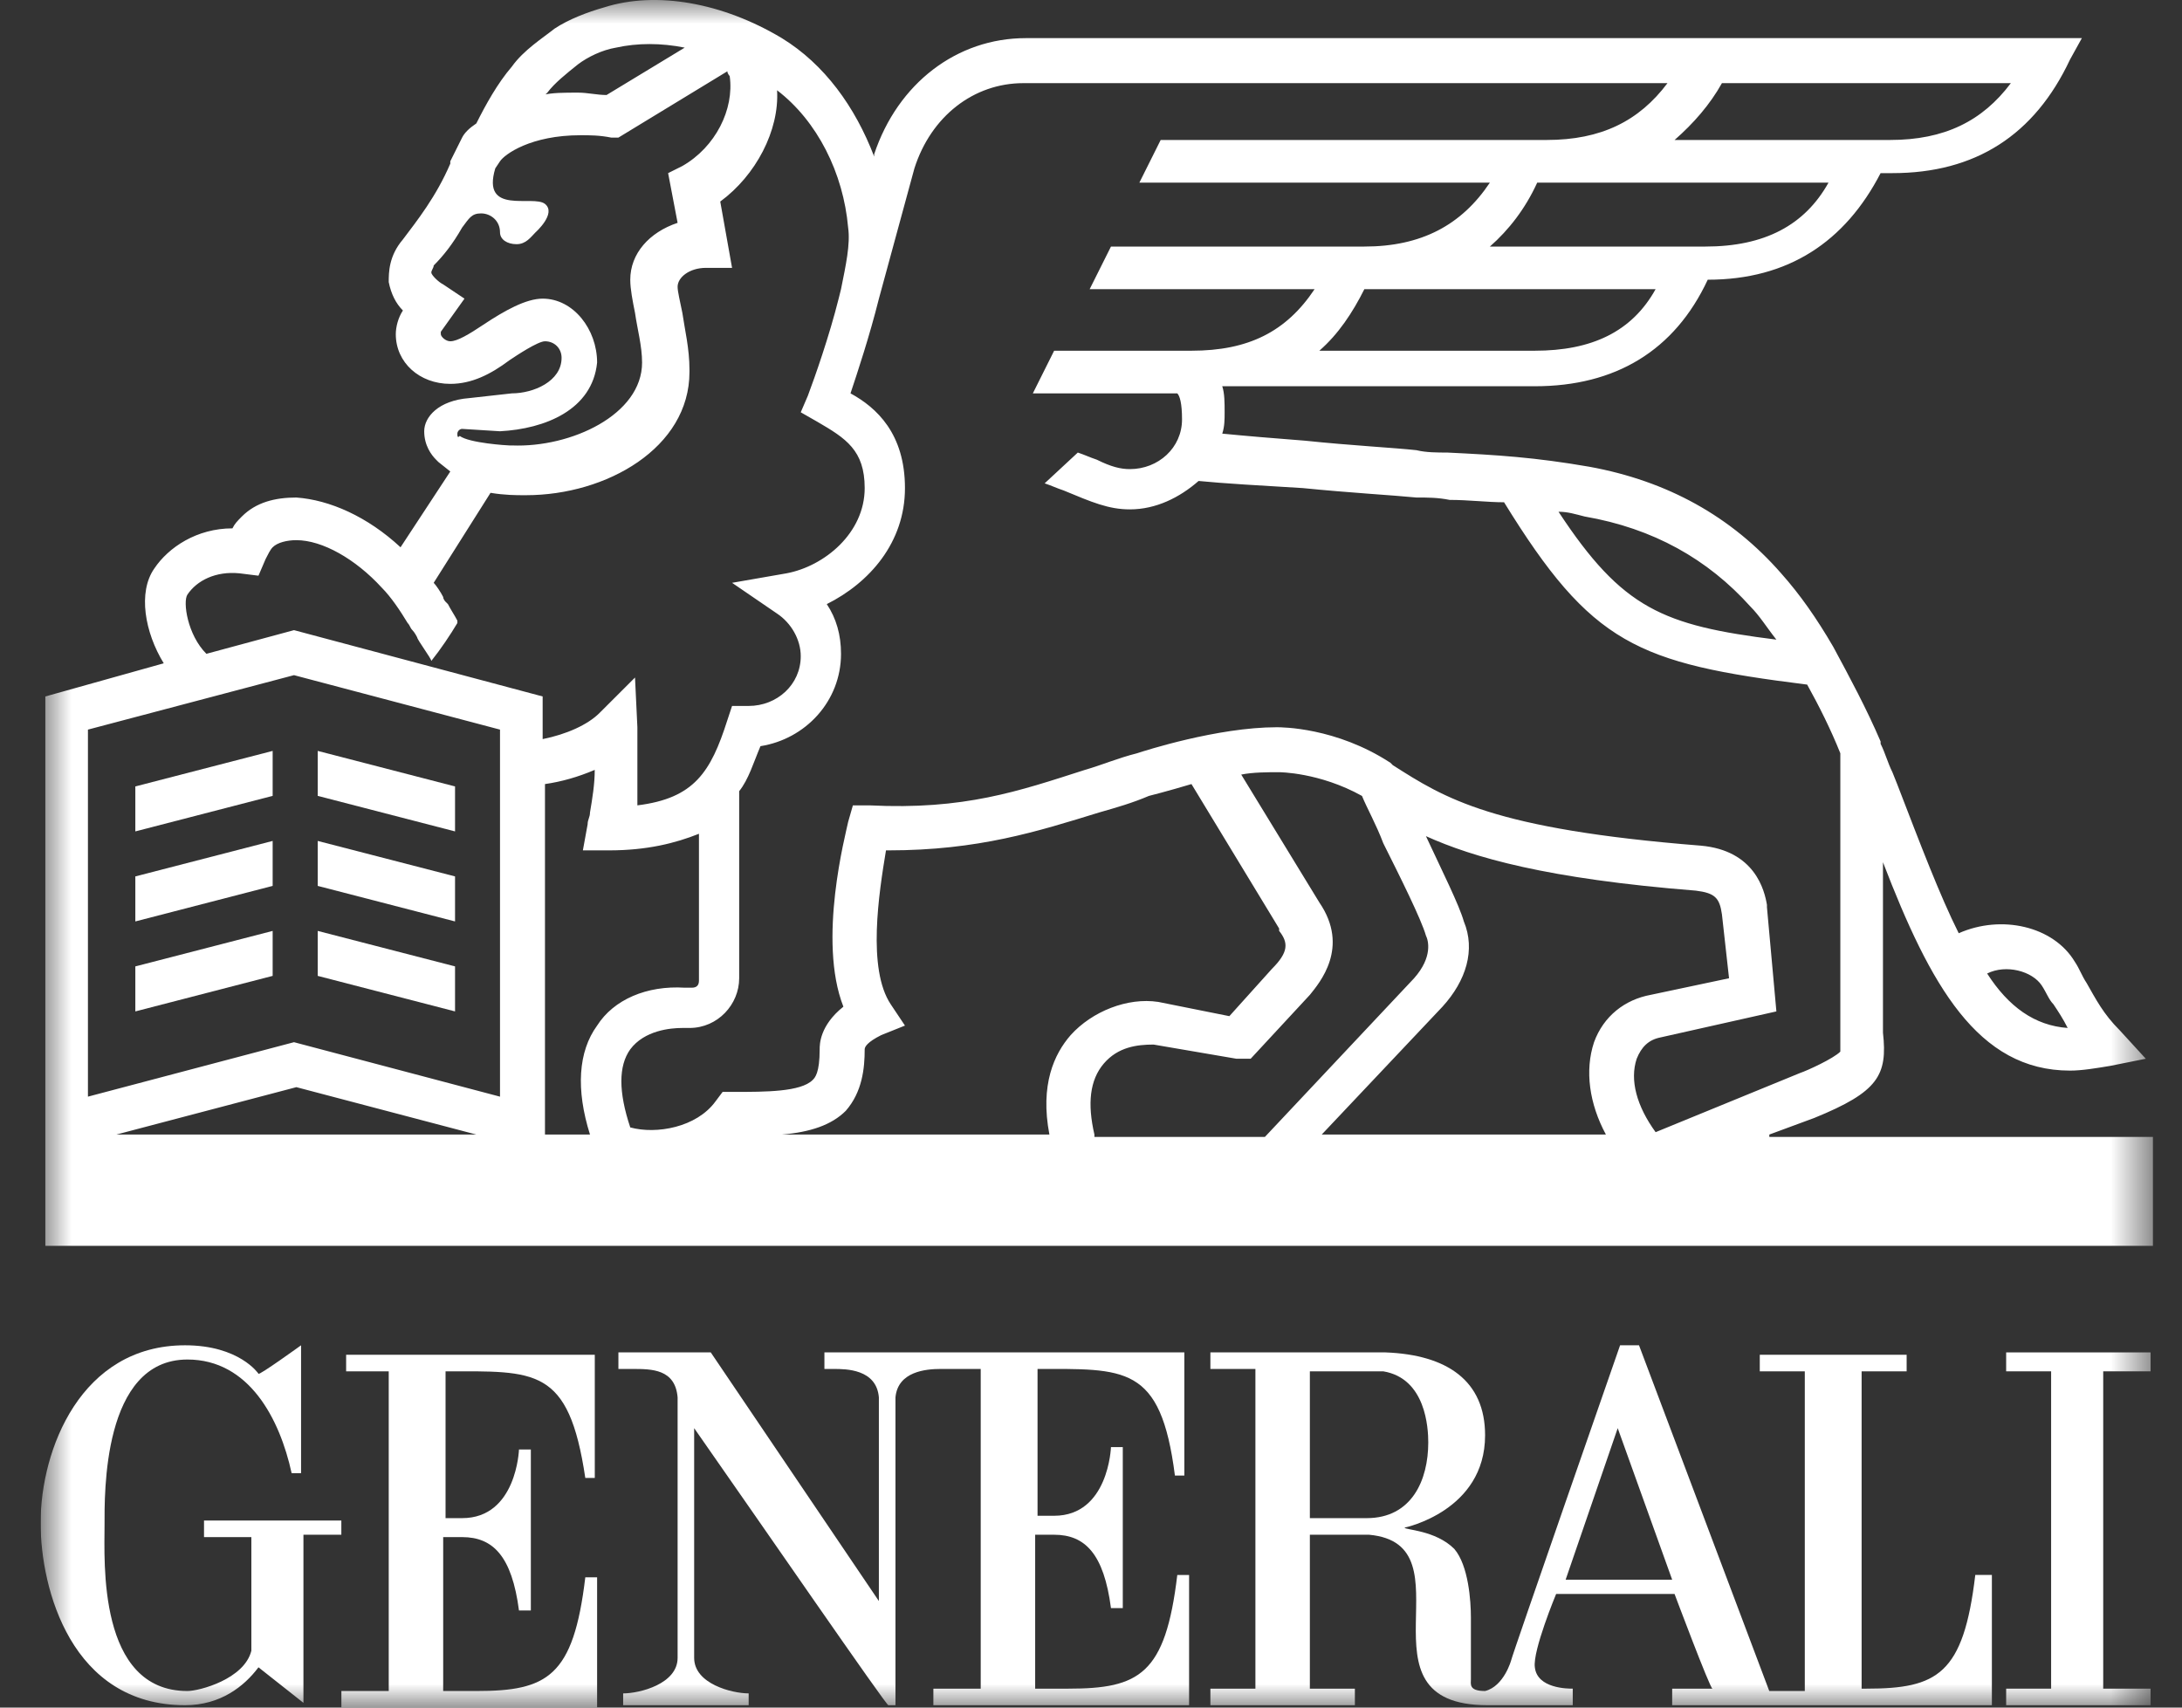<svg width="46" height="36" viewBox="0 0 46 36" fill="none" xmlns="http://www.w3.org/2000/svg">
<rect x="0" y="0" width="46" height="36" fill="#333333" stroke="none"/>
<g clip-path="url(#clip0_624_1504)">
<mask id="mask0_624_1504" style="mask-type:luminance" maskUnits="userSpaceOnUse" x="0" y="0" width="46" height="36">
<path d="M45.387 0H0.856V36H45.387V0Z" fill="white"/>
</mask>
<g mask="url(#mask0_624_1504)">
<path d="M9.393 31.956V28.911C11.29 28.911 11.989 28.811 12.339 31.158H12.539V28.562H7.297V28.911H8.195V35.651H7.197V36H12.588V33.254H12.339C12.089 35.351 11.54 35.651 10.042 35.651H9.343V32.406H9.743C10.392 32.406 10.791 32.805 10.941 33.953H11.191V30.559H10.941C10.941 30.559 10.891 32.006 9.743 32.006H9.393V31.956Z" fill="white"/>
<path d="M7.246 32.056H4.301V32.406H5.299V34.802C5.149 35.401 4.201 35.651 3.951 35.651C2.054 35.651 2.204 32.905 2.204 32.156C2.204 31.507 2.154 28.662 3.951 28.662C5.249 28.662 5.898 29.91 6.148 31.058H6.347C6.347 30.608 6.347 28.362 6.347 28.362C6.347 28.362 5.449 29.011 5.449 28.961C5.449 28.961 5.049 28.362 3.901 28.362C1.705 28.362 0.856 30.558 0.856 32.106C0.856 33.504 1.505 35.95 3.901 35.95C4.65 35.95 5.149 35.551 5.449 35.151L6.397 35.9V32.356H7.196V32.056H7.246Z" fill="white"/>
<path d="M41.642 33.204C41.393 35.301 40.844 35.601 39.346 35.601H39.246V28.911H40.195V28.562H37.099V28.911H38.048V35.651H37.299L34.553 28.362H34.154C34.154 28.362 31.858 34.952 31.858 35.002C31.858 35.002 31.708 35.551 31.308 35.651C30.959 35.651 31.009 35.501 31.009 35.401V34.103C31.009 33.754 30.959 33.005 30.659 32.655C30.26 32.256 29.611 32.256 29.611 32.206C29.611 32.206 31.308 31.857 31.308 30.259C31.308 29.111 30.51 28.562 29.212 28.512H25.517V28.861H26.466V35.601H25.517V35.95H28.563V35.601H27.614V32.356H28.862C31.059 32.555 28.463 35.95 31.358 35.95H33.156V35.601C33.056 35.601 32.407 35.601 32.357 35.151C32.307 34.802 32.806 33.604 32.806 33.604H35.302C35.302 33.604 36.051 35.601 36.101 35.601H35.252V35.95H41.992V33.204H41.642ZM28.812 32.006H27.614V28.911H29.162C30.06 29.061 30.11 30.109 30.11 30.409C30.11 31.207 29.761 32.006 28.812 32.006ZM33.006 33.304L34.104 30.109L35.252 33.304H33.006Z" fill="white"/>
<path d="M21.823 28.861C23.72 28.861 24.469 28.761 24.769 31.108H24.968V28.512H17.38V28.861H17.58C17.829 28.861 18.478 28.861 18.528 29.46V33.754L14.984 28.512H13.037V28.861H13.336C13.736 28.861 14.235 28.861 14.285 29.46V34.952C14.285 35.501 13.486 35.701 13.137 35.701V35.95H15.783V35.701C15.433 35.701 14.634 35.501 14.634 34.952V30.109C16.032 32.106 18.678 35.95 18.728 35.95H18.878V29.46C18.928 28.911 19.527 28.861 19.826 28.861H20.675V35.601H19.677V35.95H25.068V33.205H24.819C24.569 35.301 24.02 35.601 22.522 35.601H21.823V32.356H22.223C22.872 32.356 23.271 32.755 23.421 33.903H23.67V30.509H23.421C23.421 30.509 23.371 31.956 22.223 31.956H21.873V28.861H21.823Z" fill="white"/>
<path d="M42.293 28.512V28.911H43.241V35.601H42.293V35.95H45.338V35.601H44.339V28.911H45.338V28.512H42.293Z" fill="white"/>
<path d="M37.3 23.919L38.248 23.569C39.596 23.02 39.796 22.671 39.696 21.772V18.178C40.694 20.773 41.693 22.571 43.64 22.571C43.889 22.571 44.189 22.521 44.488 22.471L45.237 22.321L44.688 21.722C44.339 21.373 44.189 21.073 43.989 20.724C43.889 20.574 43.84 20.424 43.739 20.274C43.29 19.526 42.192 19.276 41.293 19.675C40.894 18.877 40.495 17.828 39.995 16.53L39.895 16.28C39.796 16.081 39.746 15.881 39.646 15.681V15.632C39.346 14.933 38.997 14.284 38.647 13.635C38.298 13.036 37.949 12.536 37.549 12.087C36.501 10.889 35.153 10.14 33.505 9.84C32.357 9.641 31.558 9.591 30.51 9.541C30.31 9.541 30.061 9.541 29.861 9.491C29.412 9.441 28.463 9.391 27.515 9.291C26.866 9.241 26.267 9.191 25.767 9.142C25.817 8.992 25.817 8.842 25.817 8.692C25.817 8.493 25.817 8.293 25.767 8.143H32.357C34.055 8.143 35.303 7.394 36.002 5.897C37.699 5.897 38.897 5.098 39.646 3.65H39.895C41.643 3.65 42.891 2.851 43.64 1.254L43.889 0.804H21.624C20.176 0.804 18.928 1.753 18.429 3.251V3.301C18.029 2.252 17.38 1.354 16.482 0.804C15.234 0.056 13.836 -0.194 12.738 0.155C12.388 0.255 11.989 0.405 11.689 0.605C11.44 0.804 11.04 1.054 10.791 1.404C10.491 1.753 10.242 2.202 10.042 2.602C9.892 2.702 9.792 2.801 9.742 2.901L9.493 3.4V3.45C9.193 4.149 8.794 4.649 8.494 5.048C8.195 5.397 8.195 5.747 8.195 5.947C8.245 6.196 8.344 6.396 8.494 6.546C8.394 6.695 8.344 6.895 8.344 7.045C8.344 7.644 8.844 8.093 9.493 8.093C9.942 8.093 10.341 7.894 10.741 7.594C10.89 7.494 11.34 7.195 11.489 7.195C11.689 7.195 11.839 7.344 11.839 7.544C11.839 8.043 11.24 8.293 10.791 8.293L9.892 8.393C9.243 8.443 8.943 8.792 8.943 9.092C8.943 9.391 9.093 9.591 9.193 9.691L9.243 9.741L9.493 9.94L8.444 11.538C7.745 10.889 6.947 10.539 6.248 10.489C5.798 10.489 5.399 10.589 5.099 10.889C5 10.989 4.95 11.039 4.9 11.139C4.151 11.139 3.552 11.538 3.252 11.987C2.903 12.486 3.053 13.335 3.452 13.984L0.956 14.683V26.265H45.387V23.969H37.3V23.919ZM43.041 20.773C43.141 20.923 43.191 21.073 43.29 21.173C43.39 21.323 43.49 21.473 43.59 21.672C42.891 21.622 42.342 21.223 41.892 20.524C42.292 20.324 42.841 20.474 43.041 20.773ZM33.406 10.889C34.853 11.139 36.002 11.787 36.9 12.786C37.1 12.986 37.25 13.235 37.449 13.485C35.053 13.185 34.204 12.836 32.856 10.789C33.056 10.789 33.206 10.839 33.406 10.889ZM32.357 7.394H27.814C28.214 7.045 28.513 6.595 28.763 6.096H34.903C34.404 6.995 33.555 7.394 32.357 7.394ZM35.952 5.198H31.409C31.808 4.848 32.157 4.399 32.407 3.85H38.548C38.048 4.748 37.2 5.198 35.952 5.198ZM36.301 1.753H42.392C41.793 2.552 40.994 2.951 39.846 2.951H35.303C35.702 2.602 36.051 2.202 36.301 1.753ZM11.539 1.953C11.689 1.753 11.939 1.553 12.188 1.354C12.388 1.204 12.688 1.054 12.987 1.004C13.437 0.904 13.936 0.904 14.435 1.004L12.787 2.003C12.588 2.003 12.388 1.953 12.188 1.953C11.889 1.953 11.639 1.953 11.44 2.003C11.489 2.003 11.489 2.003 11.539 1.953ZM9.642 9.142C9.642 9.092 9.692 9.042 9.742 9.042L10.541 9.092C11.489 9.042 12.488 8.642 12.588 7.644C12.588 6.945 12.089 6.296 11.44 6.296C11.09 6.296 10.641 6.546 10.191 6.845C9.892 7.045 9.642 7.195 9.493 7.195C9.393 7.195 9.293 7.095 9.293 7.045C9.293 7.045 9.293 7.045 9.293 6.995L9.792 6.296L9.343 5.996C9.243 5.947 9.093 5.797 9.093 5.747C9.093 5.697 9.143 5.647 9.143 5.597C9.343 5.397 9.543 5.148 9.742 4.798C9.892 4.599 9.942 4.499 10.142 4.499C10.341 4.499 10.541 4.649 10.541 4.898C10.541 5.048 10.691 5.148 10.89 5.148C11.09 5.148 11.19 4.998 11.29 4.898C11.29 4.898 11.739 4.499 11.489 4.299C11.24 4.099 10.142 4.549 10.441 3.55L10.541 3.4C10.641 3.251 11.19 2.851 12.238 2.851C12.438 2.851 12.638 2.851 12.887 2.901H13.037L15.334 1.503C15.334 1.553 15.383 1.603 15.383 1.603C15.483 2.302 15.084 3.101 14.385 3.5L14.085 3.65L14.285 4.698C13.686 4.898 13.287 5.347 13.287 5.897C13.287 6.096 13.337 6.346 13.387 6.595C13.437 6.945 13.536 7.294 13.536 7.644C13.536 8.742 12.039 9.441 10.791 9.391H10.741C10.691 9.391 9.892 9.341 9.692 9.191C9.642 9.241 9.642 9.191 9.642 9.142ZM3.951 12.536C4.151 12.237 4.55 12.037 5.049 12.087L5.449 12.137L5.599 11.787C5.649 11.688 5.698 11.588 5.748 11.538C5.848 11.438 6.048 11.388 6.248 11.388C6.797 11.388 7.496 11.787 8.045 12.386C8.245 12.586 8.444 12.886 8.594 13.135C8.644 13.185 8.644 13.235 8.694 13.285C8.744 13.335 8.794 13.435 8.794 13.435C8.794 13.485 9.093 13.884 9.093 13.934C9.293 13.684 9.493 13.385 9.642 13.135V13.085C9.592 12.986 9.493 12.836 9.443 12.736L9.393 12.686C9.393 12.686 9.343 12.636 9.343 12.586C9.293 12.486 9.193 12.337 9.143 12.287L10.341 10.39C10.641 10.44 10.89 10.44 11.04 10.44H11.09C12.787 10.44 14.535 9.441 14.535 7.844V7.794C14.535 7.344 14.435 6.945 14.385 6.595C14.335 6.346 14.285 6.146 14.285 6.046C14.285 5.847 14.535 5.647 14.884 5.647H15.433L15.184 4.249C15.933 3.7 16.432 2.751 16.382 1.903C17.231 2.552 17.78 3.65 17.88 4.798C17.93 5.148 17.83 5.597 17.73 6.096L17.68 6.296C17.48 7.095 17.181 7.943 17.031 8.343L16.881 8.692L17.231 8.892C17.83 9.241 18.229 9.491 18.229 10.29C18.229 11.238 17.38 11.937 16.582 12.087L15.433 12.287L16.382 12.936C16.681 13.135 16.881 13.485 16.881 13.834C16.881 14.433 16.382 14.883 15.783 14.883H15.433L15.334 15.182C14.984 16.28 14.635 16.83 13.437 16.979C13.437 16.63 13.437 16.28 13.437 15.831C13.437 15.731 13.437 15.432 13.437 15.332L13.387 14.284L12.638 15.032C12.388 15.282 11.939 15.482 11.44 15.582V14.683L6.198 13.285L4.351 13.784C3.951 13.385 3.851 12.686 3.951 12.536ZM2.453 23.919L6.248 22.92L10.042 23.919H2.453ZM10.541 23.12L6.198 21.972L1.854 23.12V15.382L6.198 14.234L10.541 15.382V23.12ZM12.588 21.622C12.188 22.171 12.139 22.97 12.438 23.919H11.489V16.53C11.839 16.48 12.188 16.38 12.538 16.231C12.538 16.53 12.488 16.83 12.438 17.129C12.438 17.229 12.388 17.279 12.388 17.379L12.288 17.928H12.837C13.636 17.928 14.235 17.778 14.735 17.578V20.674C14.735 20.773 14.685 20.823 14.585 20.823H14.435C13.636 20.773 12.937 21.073 12.588 21.622ZM22.572 21.822C22.223 22.221 21.923 22.87 22.123 23.919H16.482C17.081 23.869 17.53 23.719 17.83 23.419C18.179 23.02 18.229 22.521 18.229 22.122C18.229 22.072 18.279 21.972 18.579 21.822L19.078 21.622L18.778 21.173C18.279 20.424 18.529 18.827 18.678 17.928H18.728C20.625 17.928 21.873 17.529 23.171 17.129C23.521 17.029 23.87 16.93 24.22 16.78C24.22 16.78 24.619 16.68 25.118 16.53L26.966 19.575V19.625C27.165 19.875 27.165 20.075 26.816 20.424L25.917 21.423L24.419 21.123C23.77 21.023 23.022 21.323 22.572 21.822ZM23.072 23.919C22.922 23.27 22.972 22.77 23.271 22.421C23.571 22.072 23.97 22.022 24.32 22.022L26.067 22.321H26.117H26.366L27.615 20.973C27.814 20.724 28.463 19.975 27.814 19.026L26.167 16.33C26.416 16.28 26.716 16.28 26.966 16.28C26.966 16.28 27.814 16.28 28.713 16.78C28.813 17.029 29.012 17.379 29.162 17.778C29.512 18.477 29.961 19.376 30.061 19.725C30.111 19.825 30.21 20.174 29.811 20.624L26.666 23.969H23.072V23.919ZM33.855 23.919H27.864L30.41 21.223C30.91 20.674 31.109 20.025 30.86 19.426C30.76 19.076 30.41 18.377 30.061 17.628C31.059 18.078 32.607 18.527 35.752 18.777C36.151 18.827 36.251 18.926 36.301 19.276L36.451 20.624L34.803 20.973C34.254 21.073 33.805 21.423 33.605 21.972C33.406 22.571 33.505 23.27 33.855 23.919ZM34.504 22.321C34.604 22.072 34.754 21.922 35.003 21.872L37.449 21.323L37.25 19.126V19.076C37.2 18.777 37 17.928 35.852 17.828C31.459 17.479 30.46 16.83 29.362 16.131L29.312 16.081C28.164 15.332 27.015 15.332 26.916 15.332C25.668 15.332 24.12 15.831 23.97 15.881C23.571 15.981 23.221 16.131 22.872 16.231C21.474 16.68 20.326 17.079 18.329 16.979H17.98L17.88 17.329C17.83 17.578 17.231 19.825 17.78 21.223C17.28 21.622 17.28 22.022 17.28 22.122C17.28 22.621 17.181 22.721 17.131 22.77C16.881 23.02 16.132 23.02 15.483 23.02H15.234L15.084 23.22C14.685 23.769 13.836 23.919 13.287 23.769C13.037 23.02 13.037 22.471 13.287 22.122C13.586 21.722 14.135 21.672 14.385 21.672H14.535C15.134 21.672 15.583 21.173 15.583 20.624V16.68C15.783 16.43 15.883 16.081 16.032 15.731C16.981 15.582 17.73 14.783 17.73 13.784C17.73 13.385 17.63 13.036 17.43 12.736C18.329 12.287 19.078 11.438 19.078 10.29C19.078 9.142 18.479 8.592 17.93 8.293C18.079 7.844 18.329 7.095 18.529 6.296L19.277 3.55C19.627 2.452 20.526 1.753 21.574 1.753H35.153C34.554 2.552 33.755 2.951 32.607 2.951H24.469L24.02 3.85H31.409C30.81 4.748 29.961 5.198 28.763 5.198H23.421L22.972 6.096H27.714C27.115 6.995 26.317 7.394 25.118 7.394H22.223L21.774 8.293H24.819C24.869 8.343 24.919 8.493 24.919 8.842C24.919 9.441 24.419 9.89 23.82 9.89C23.621 9.89 23.421 9.84 23.122 9.691C22.972 9.641 22.872 9.591 22.722 9.541L22.023 10.19C22.173 10.24 22.273 10.29 22.423 10.34C23.022 10.589 23.371 10.739 23.82 10.739C24.37 10.739 24.869 10.489 25.268 10.14C25.767 10.19 26.616 10.24 27.465 10.29C28.463 10.39 29.362 10.44 29.861 10.489C30.111 10.489 30.31 10.489 30.56 10.539C30.959 10.539 31.359 10.589 31.708 10.589C33.555 13.585 34.504 13.984 38.098 14.433C38.348 14.883 38.598 15.382 38.797 15.881V21.722V21.772C38.797 22.022 38.797 22.122 38.797 22.171C38.647 22.321 38.098 22.571 37.949 22.621L34.903 23.869C34.504 23.32 34.354 22.77 34.504 22.321Z" fill="white"/>
<path d="M6.698 16.779L9.593 17.528V16.58L6.698 15.831V16.779Z" fill="white"/>
<path d="M5.748 15.831L2.853 16.58V17.528L5.748 16.779V15.831Z" fill="white"/>
<path d="M5.748 17.729L2.853 18.477V19.426L5.748 18.677V17.729Z" fill="white"/>
<path d="M6.698 18.677L9.593 19.426V18.477L6.698 17.729V18.677Z" fill="white"/>
<path d="M6.698 20.574L9.593 21.323V20.374L6.698 19.626V20.574Z" fill="white"/>
<path d="M5.748 19.626L2.853 20.374V21.323L5.748 20.574V19.626Z" fill="white"/>
</g>
</g>
<defs>
<clipPath id="clip0_624_1504">
<rect width="44.64" height="36" fill="white" transform="translate(0.856)"/>
</clipPath>
</defs>
</svg>
